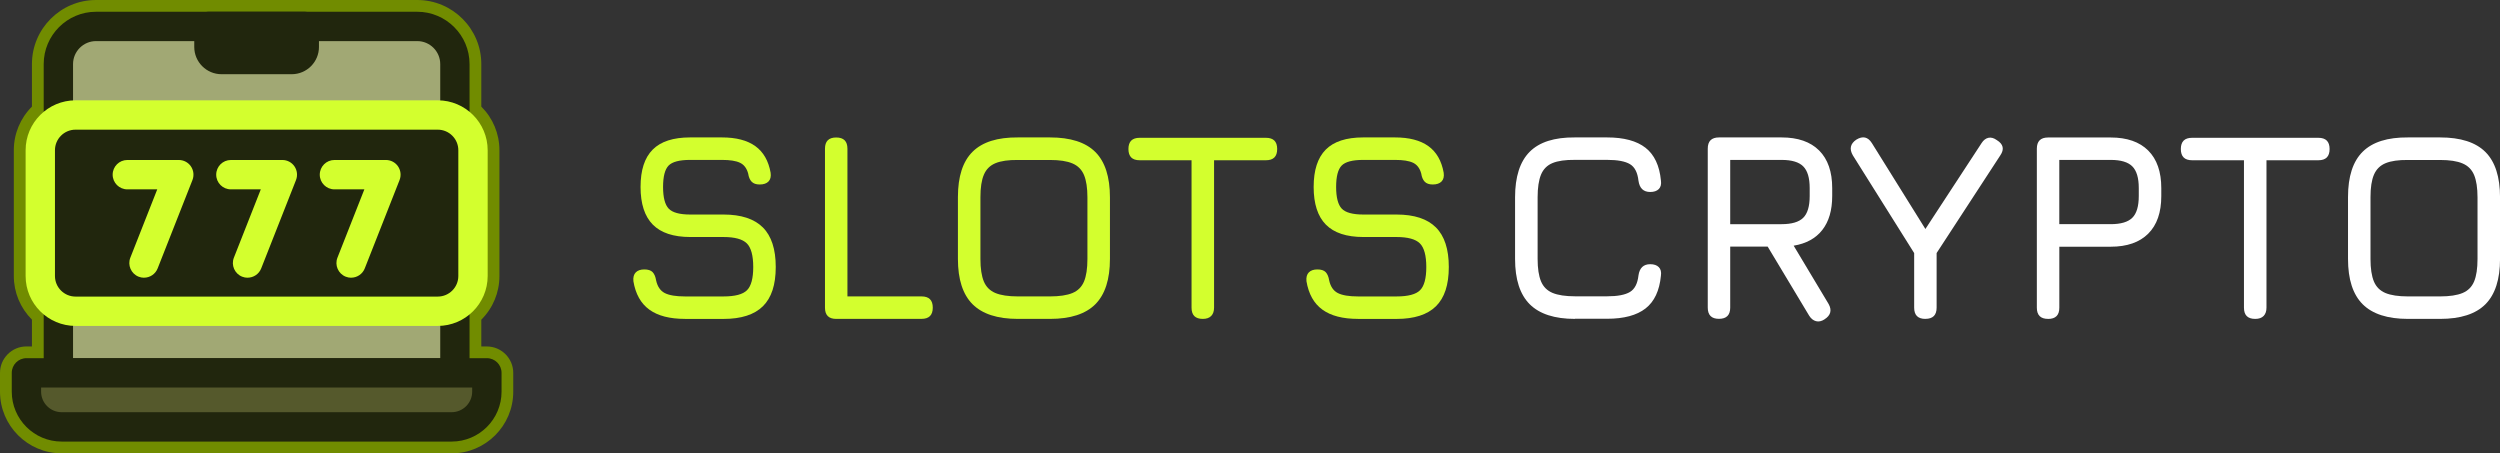 <?xml version="1.0" encoding="UTF-8"?>
<svg id="Layer_2" data-name="Layer 2" xmlns="http://www.w3.org/2000/svg" viewBox="0 0 750.56 136.1">
  <rect x="0" y="0" width="750.56" height="136.1" fill="#333333" stroke="none"/>
  <defs>
    <style>
      .cls-1 {
        fill: #718c00;
      }

      .cls-1, .cls-2, .cls-3, .cls-4, .cls-5, .cls-6 {
        stroke-width: 0px;
      }

      .cls-2 {
        fill: #fff;
      }

      .cls-3 {
        fill: #a1a874;
      }

      .cls-4 {
        fill: #21260d;
      }

      .cls-5 {
        fill: #d3ff2e;
      }

      .cls-6 {
        fill: #55592c;
      }
    </style>
  </defs>
  <g id="Layer_5" data-name="Layer 5">
    <g>
      <path class="cls-1" d="m135.59,136.1H18.51c-10.21,0-18.51-8.3-18.51-18.51v-5.65c0-4.37,3.56-7.93,7.93-7.93h1.66v-8.05c-3.47-3.46-5.44-8.15-5.44-13.09v-37.77c0-4.95,1.96-9.63,5.44-13.09v-12.77C9.59,8.63,18.22,0,28.83,0h96.43c10.61,0,19.24,8.63,19.24,19.24v12.77c3.48,3.46,5.44,8.15,5.44,13.1v37.77c0,4.95-1.96,9.63-5.44,13.1v8.04h1.66c4.37,0,7.93,3.56,7.93,7.93v5.65c0,10.21-8.3,18.51-18.51,18.51ZM7.93,111.05c-.49,0-.88.4-.88.88v5.65c0,6.32,5.14,11.46,11.46,11.46h117.08c6.32,0,11.46-5.14,11.46-11.46v-5.65c0-.49-.4-.88-.88-.88h-8.72v-18.31l1.28-1.06c2.65-2.19,4.16-5.41,4.16-8.83v-37.77c0-3.42-1.52-6.63-4.16-8.83l-1.28-1.06v-15.98c0-6.72-5.47-12.18-12.18-12.18H28.83c-6.72,0-12.18,5.47-12.18,12.18v15.98l-1.28,1.06c-2.64,2.19-4.16,5.41-4.16,8.82v37.77c0,3.42,1.52,6.63,4.16,8.82l1.28,1.06v18.31H7.93Z"/>
      <g>
        <g>
          <g>
            <path class="cls-3" d="m28.83,7.93h96.43c6.24,0,11.3,5.07,11.3,11.3v92.7H17.53V19.24c0-6.24,5.07-11.3,11.3-11.3h0Z"/>
            <path class="cls-4" d="m136.57,116.34H17.53c-2.43,0-4.41-1.97-4.41-4.41V19.24c0-8.66,7.05-15.71,15.71-15.71h96.43c8.66,0,15.71,7.05,15.71,15.71v92.7c0,2.43-1.97,4.41-4.41,4.41h0Zm-114.63-8.81h110.23V19.24c0-3.8-3.1-6.9-6.9-6.9H28.83c-3.8,0-6.9,3.1-6.9,6.9v88.29Z"/>
          </g>
          <g>
            <path class="cls-6" d="m135.59,128.16H18.51c-5.84,0-10.58-4.74-10.58-10.58v-5.65h138.23v5.65c0,5.84-4.74,10.58-10.58,10.58Z"/>
            <path class="cls-4" d="m135.59,132.57H18.51c-8.26,0-14.98-6.72-14.98-14.98v-5.65c0-2.43,1.97-4.41,4.41-4.41h138.23c2.43,0,4.41,1.97,4.41,4.41v5.65c0,8.26-6.72,14.98-14.98,14.98ZM12.34,116.34v1.24c0,3.4,2.77,6.17,6.17,6.17h117.08c3.4,0,6.17-2.77,6.17-6.17v-1.24H12.34Z"/>
          </g>
          <g>
            <path class="cls-4" d="m62.73,7.93h28.62v6.17c0,2.08-1.69,3.77-3.77,3.77h-21.09c-2.08,0-3.77-1.69-3.77-3.77v-6.17h0Z"/>
            <path class="cls-4" d="m87.59,22.28h-21.09c-4.51,0-8.18-3.67-8.18-8.18v-6.17c0-2.43,1.97-4.41,4.41-4.41h28.62c2.43,0,4.41,1.97,4.41,4.41v6.17c0,4.51-3.67,8.18-8.18,8.18h0Zm-20.45-8.81h19.81v-1.13h-19.81v1.13Z"/>
          </g>
        </g>
        <g>
          <g>
            <rect class="cls-4" x="12.09" y="34.52" width="129.92" height="58.92" rx="10.58" ry="10.58"/>
            <path class="cls-5" d="m131.43,97.85H22.67c-8.26,0-14.98-6.72-14.98-14.98v-37.77c0-8.26,6.72-14.98,14.98-14.98h108.76c8.26,0,14.98,6.72,14.98,14.98v37.77c0,8.26-6.72,14.98-14.98,14.98ZM22.67,38.93c-3.4,0-6.17,2.77-6.17,6.17v37.77c0,3.4,2.77,6.17,6.17,6.17h108.76c3.4,0,6.17-2.77,6.17-6.17v-37.77c0-3.4-2.77-6.17-6.17-6.17H22.67Z"/>
          </g>
          <g>
            <path class="cls-5" d="m43.23,83.38c-.54,0-1.08-.1-1.61-.31-2.26-.89-3.38-3.45-2.49-5.71l8.08-20.51h-8.98c-2.43,0-4.41-1.97-4.41-4.41s1.97-4.41,4.41-4.41h15.45c1.46,0,2.82.72,3.64,1.92.82,1.21.99,2.74.46,4.1l-10.45,26.53c-.68,1.73-2.34,2.79-4.1,2.79h0Z"/>
            <path class="cls-5" d="m74.32,83.38c-.54,0-1.08-.1-1.61-.31-2.26-.89-3.38-3.45-2.49-5.71l8.08-20.51h-8.98c-2.43,0-4.41-1.97-4.41-4.41s1.97-4.41,4.41-4.41h15.45c1.46,0,2.82.72,3.64,1.92.82,1.21.99,2.74.46,4.1l-10.45,26.53c-.68,1.73-2.34,2.79-4.1,2.79h0Z"/>
            <path class="cls-5" d="m105.41,83.38c-.54,0-1.08-.1-1.61-.31-2.26-.89-3.38-3.45-2.49-5.71l8.08-20.51h-8.98c-2.43,0-4.41-1.97-4.41-4.41s1.97-4.41,4.41-4.41h15.45c1.46,0,2.82.72,3.64,1.92.82,1.21.99,2.74.46,4.1l-10.45,26.53c-.68,1.73-2.34,2.79-4.1,2.79h0Z"/>
          </g>
        </g>
      </g>
    </g>
    <g>
      <path class="cls-5" d="m205.66,95.74c-4.58,0-8.15-.92-10.7-2.77-2.56-1.85-4.16-4.7-4.8-8.55-.11-1.18.13-2.06.72-2.65.59-.59,1.45-.88,2.57-.88s1.95.27,2.47.8c.52.54.88,1.37,1.06,2.49.4,1.85,1.27,3.11,2.59,3.8,1.33.68,3.35,1.02,6.08,1.02h11.57c3.45,0,5.8-.62,7.05-1.87s1.87-3.57,1.87-6.97-.64-5.82-1.93-7.09c-1.29-1.27-3.61-1.91-6.99-1.91h-9.96c-5.06,0-8.82-1.24-11.27-3.72-2.45-2.48-3.68-6.25-3.68-11.31s1.21-8.77,3.64-11.21c2.42-2.44,6.17-3.66,11.23-3.66h9.56c4.26,0,7.6.87,10.02,2.61,2.42,1.74,3.96,4.4,4.6,7.99.16,1.15-.05,2.03-.64,2.63-.59.6-1.47.9-2.65.9-1.07,0-1.87-.28-2.41-.84-.54-.56-.88-1.38-1.04-2.45-.43-1.58-1.25-2.66-2.45-3.23-1.2-.58-3.01-.86-5.42-.86h-9.56c-3.21,0-5.37.57-6.47,1.71-1.1,1.14-1.65,3.27-1.65,6.41s.56,5.33,1.69,6.51c1.12,1.18,3.29,1.77,6.51,1.77h9.96c5.27,0,9.2,1.29,11.79,3.86,2.58,2.57,3.88,6.53,3.88,11.89s-1.29,9.26-3.86,11.79c-2.57,2.53-6.51,3.8-11.81,3.8h-11.57Z"/>
      <path class="cls-5" d="m251.05,95.74c-2.25,0-3.37-1.12-3.37-3.37v-47.72c0-2.25,1.12-3.37,3.37-3.37s3.37,1.12,3.37,3.37v44.34h22.25c2.25,0,3.37,1.12,3.37,3.37s-1.12,3.37-3.37,3.37h-25.62Z"/>
      <path class="cls-5" d="m305.59,95.74c-6.13,0-10.66-1.47-13.6-4.4-2.93-2.93-4.4-7.46-4.4-13.6v-18.56c0-6.19,1.47-10.73,4.42-13.64,2.95-2.91,7.47-4.33,13.58-4.28h9.64c6.16,0,10.7,1.46,13.62,4.38,2.92,2.92,4.38,7.46,4.38,13.62v18.48c0,6.13-1.46,10.66-4.38,13.6-2.92,2.93-7.46,4.4-13.62,4.4h-9.64Zm0-6.75h9.64c2.86,0,5.11-.34,6.75-1.02,1.63-.68,2.79-1.84,3.47-3.47.68-1.63,1.02-3.88,1.02-6.75v-18.48c0-2.84-.34-5.07-1.02-6.71-.68-1.63-1.84-2.8-3.47-3.49-1.63-.7-3.88-1.04-6.75-1.04h-9.64c-2.84-.03-5.07.29-6.71.96-1.63.67-2.8,1.82-3.49,3.45-.7,1.63-1.04,3.88-1.04,6.75v18.56c0,2.87.34,5.11,1.02,6.75.68,1.63,1.84,2.79,3.47,3.47,1.63.68,3.88,1.02,6.75,1.02Z"/>
      <path class="cls-5" d="m361.1,95.74c-1.12,0-1.97-.28-2.53-.84s-.84-1.41-.84-2.53v-44.26h-15.58c-1.12,0-1.97-.28-2.53-.84-.56-.56-.84-1.41-.84-2.53s.28-1.97.84-2.53c.56-.56,1.41-.84,2.53-.84h37.92c1.12,0,1.97.28,2.53.84.56.56.84,1.41.84,2.53s-.28,1.97-.84,2.53c-.56.56-1.41.84-2.53.84h-15.58v44.26c0,1.07-.29,1.9-.86,2.49-.58.59-1.41.88-2.51.88Z"/>
      <path class="cls-5" d="m407.73,95.74c-4.58,0-8.15-.92-10.7-2.77-2.56-1.85-4.16-4.7-4.8-8.55-.11-1.18.13-2.06.72-2.65s1.45-.88,2.57-.88,1.95.27,2.47.8c.52.54.88,1.37,1.06,2.49.4,1.85,1.26,3.11,2.59,3.8,1.33.68,3.35,1.02,6.08,1.02h11.57c3.45,0,5.8-.62,7.05-1.87s1.87-3.57,1.87-6.97-.64-5.82-1.93-7.09c-1.29-1.27-3.62-1.91-6.99-1.91h-9.96c-5.06,0-8.82-1.24-11.27-3.72-2.45-2.48-3.67-6.25-3.67-11.31s1.21-8.77,3.63-11.21c2.42-2.44,6.17-3.66,11.23-3.66h9.56c4.26,0,7.6.87,10.02,2.61,2.42,1.74,3.96,4.4,4.6,7.99.16,1.15-.05,2.03-.64,2.63-.59.6-1.47.9-2.65.9-1.07,0-1.88-.28-2.41-.84-.54-.56-.88-1.38-1.04-2.45-.43-1.58-1.25-2.66-2.45-3.23-1.21-.58-3.01-.86-5.42-.86h-9.56c-3.21,0-5.37.57-6.47,1.71s-1.65,3.27-1.65,6.41.56,5.33,1.69,6.51c1.12,1.18,3.29,1.77,6.51,1.77h9.96c5.28,0,9.2,1.29,11.79,3.86,2.58,2.57,3.88,6.53,3.88,11.89s-1.29,9.26-3.86,11.79-6.51,3.8-11.81,3.8h-11.57Z"/>
      <path class="cls-2" d="m472.86,95.74c-6.13,0-10.66-1.47-13.6-4.4-2.93-2.93-4.4-7.46-4.4-13.6v-18.48c0-6.19,1.46-10.74,4.38-13.68,2.92-2.93,7.43-4.37,13.54-4.32h9.72c5.03,0,8.88,1.04,11.53,3.11,2.65,2.08,4.19,5.35,4.62,9.82.16,1.12-.05,1.98-.64,2.57-.59.59-1.45.88-2.57.88-2.04,0-3.21-1.12-3.53-3.37-.27-2.46-1.12-4.12-2.55-4.98-1.43-.86-3.71-1.29-6.85-1.29h-9.72c-2.84-.03-5.07.29-6.69.96-1.62.67-2.77,1.83-3.45,3.47-.68,1.65-1.02,3.92-1.02,6.81v18.48c0,2.87.34,5.11,1.02,6.75.68,1.63,1.84,2.79,3.47,3.47,1.63.68,3.88,1.02,6.75,1.02h9.64c3.13,0,5.42-.44,6.85-1.31,1.43-.87,2.28-2.52,2.55-4.96.32-2.25,1.5-3.37,3.53-3.37,1.12,0,1.98.29,2.57.88.59.59.8,1.45.64,2.57-.43,4.5-1.97,7.78-4.62,9.84-2.65,2.06-6.49,3.09-11.53,3.09h-9.64Z"/>
      <path class="cls-2" d="m547.73,95.9c-.88.56-1.73.74-2.53.52-.8-.21-1.49-.76-2.05-1.65l-12.45-20.73h-11.25v18.31c0,2.25-1.12,3.37-3.37,3.37s-3.37-1.12-3.37-3.37v-47.72c0-2.25,1.12-3.37,3.37-3.37h18.8c4.9,0,8.66,1.31,11.27,3.92,2.61,2.61,3.92,6.37,3.92,11.27v2.41c0,4.26-.99,7.65-2.97,10.18-1.98,2.53-4.85,4.1-8.6,4.72l10.52,17.55c1.02,1.87.59,3.4-1.29,4.58Zm-28.28-28.6h15.42c3.05,0,5.22-.64,6.51-1.93,1.29-1.29,1.93-3.45,1.93-6.51v-2.41c0-3.03-.64-5.19-1.93-6.49-1.29-1.3-3.45-1.95-6.51-1.95h-15.42v19.28Z"/>
      <path class="cls-2" d="m578.05,95.74c-2.25,0-3.37-1.12-3.37-3.37v-16.39l-18.4-29.32c-1.12-1.93-.78-3.51,1.04-4.74,1.93-1.18,3.48-.83,4.66,1.04l16.07,25.79,16.87-25.79c.56-.88,1.25-1.41,2.05-1.59.8-.17,1.65.06,2.53.7,1.96,1.2,2.3,2.73,1.04,4.58l-19.12,29.32v16.39c0,2.25-1.12,3.37-3.37,3.37Z"/>
      <path class="cls-2" d="m614.88,95.74c-2.25,0-3.37-1.12-3.37-3.37v-47.72c0-2.25,1.12-3.37,3.37-3.37h18.8c4.9,0,8.66,1.31,11.27,3.92,2.61,2.61,3.92,6.37,3.92,11.27v2.41c0,4.9-1.3,8.66-3.92,11.27-2.61,2.61-6.37,3.92-11.27,3.92h-15.42v18.31c0,2.25-1.12,3.37-3.37,3.37Zm3.37-28.44h15.42c3.05,0,5.22-.64,6.51-1.93,1.29-1.29,1.93-3.45,1.93-6.51v-2.41c0-3.03-.64-5.19-1.93-6.49-1.29-1.3-3.45-1.95-6.51-1.95h-15.42v19.28Z"/>
      <path class="cls-2" d="m677.06,95.74c-1.12,0-1.97-.28-2.53-.84-.56-.56-.84-1.41-.84-2.53v-44.26h-15.58c-1.12,0-1.97-.28-2.53-.84-.56-.56-.84-1.41-.84-2.53s.28-1.97.84-2.53c.56-.56,1.41-.84,2.53-.84h37.92c1.12,0,1.97.28,2.53.84.56.56.84,1.41.84,2.53s-.28,1.97-.84,2.53c-.56.56-1.41.84-2.53.84h-15.58v44.26c0,1.07-.29,1.9-.86,2.49-.58.59-1.41.88-2.51.88Z"/>
      <path class="cls-2" d="m722.93,95.74c-6.13,0-10.66-1.47-13.6-4.4-2.93-2.93-4.4-7.46-4.4-13.6v-18.56c0-6.19,1.47-10.73,4.42-13.64,2.95-2.91,7.47-4.33,13.58-4.28h9.64c6.16,0,10.7,1.46,13.62,4.38,2.92,2.92,4.38,7.46,4.38,13.62v18.48c0,6.13-1.46,10.66-4.38,13.6-2.92,2.93-7.46,4.4-13.62,4.4h-9.64Zm0-6.75h9.64c2.87,0,5.11-.34,6.75-1.02,1.63-.68,2.79-1.84,3.47-3.47.68-1.63,1.02-3.88,1.02-6.75v-18.48c0-2.84-.34-5.07-1.02-6.71s-1.84-2.8-3.47-3.49c-1.63-.7-3.88-1.04-6.75-1.04h-9.64c-2.84-.03-5.07.29-6.71.96-1.63.67-2.8,1.82-3.5,3.45-.7,1.63-1.04,3.88-1.04,6.75v18.56c0,2.87.34,5.11,1.02,6.75.68,1.63,1.84,2.79,3.47,3.47,1.63.68,3.88,1.02,6.75,1.02Z"/>
    </g>
  </g>
</svg>